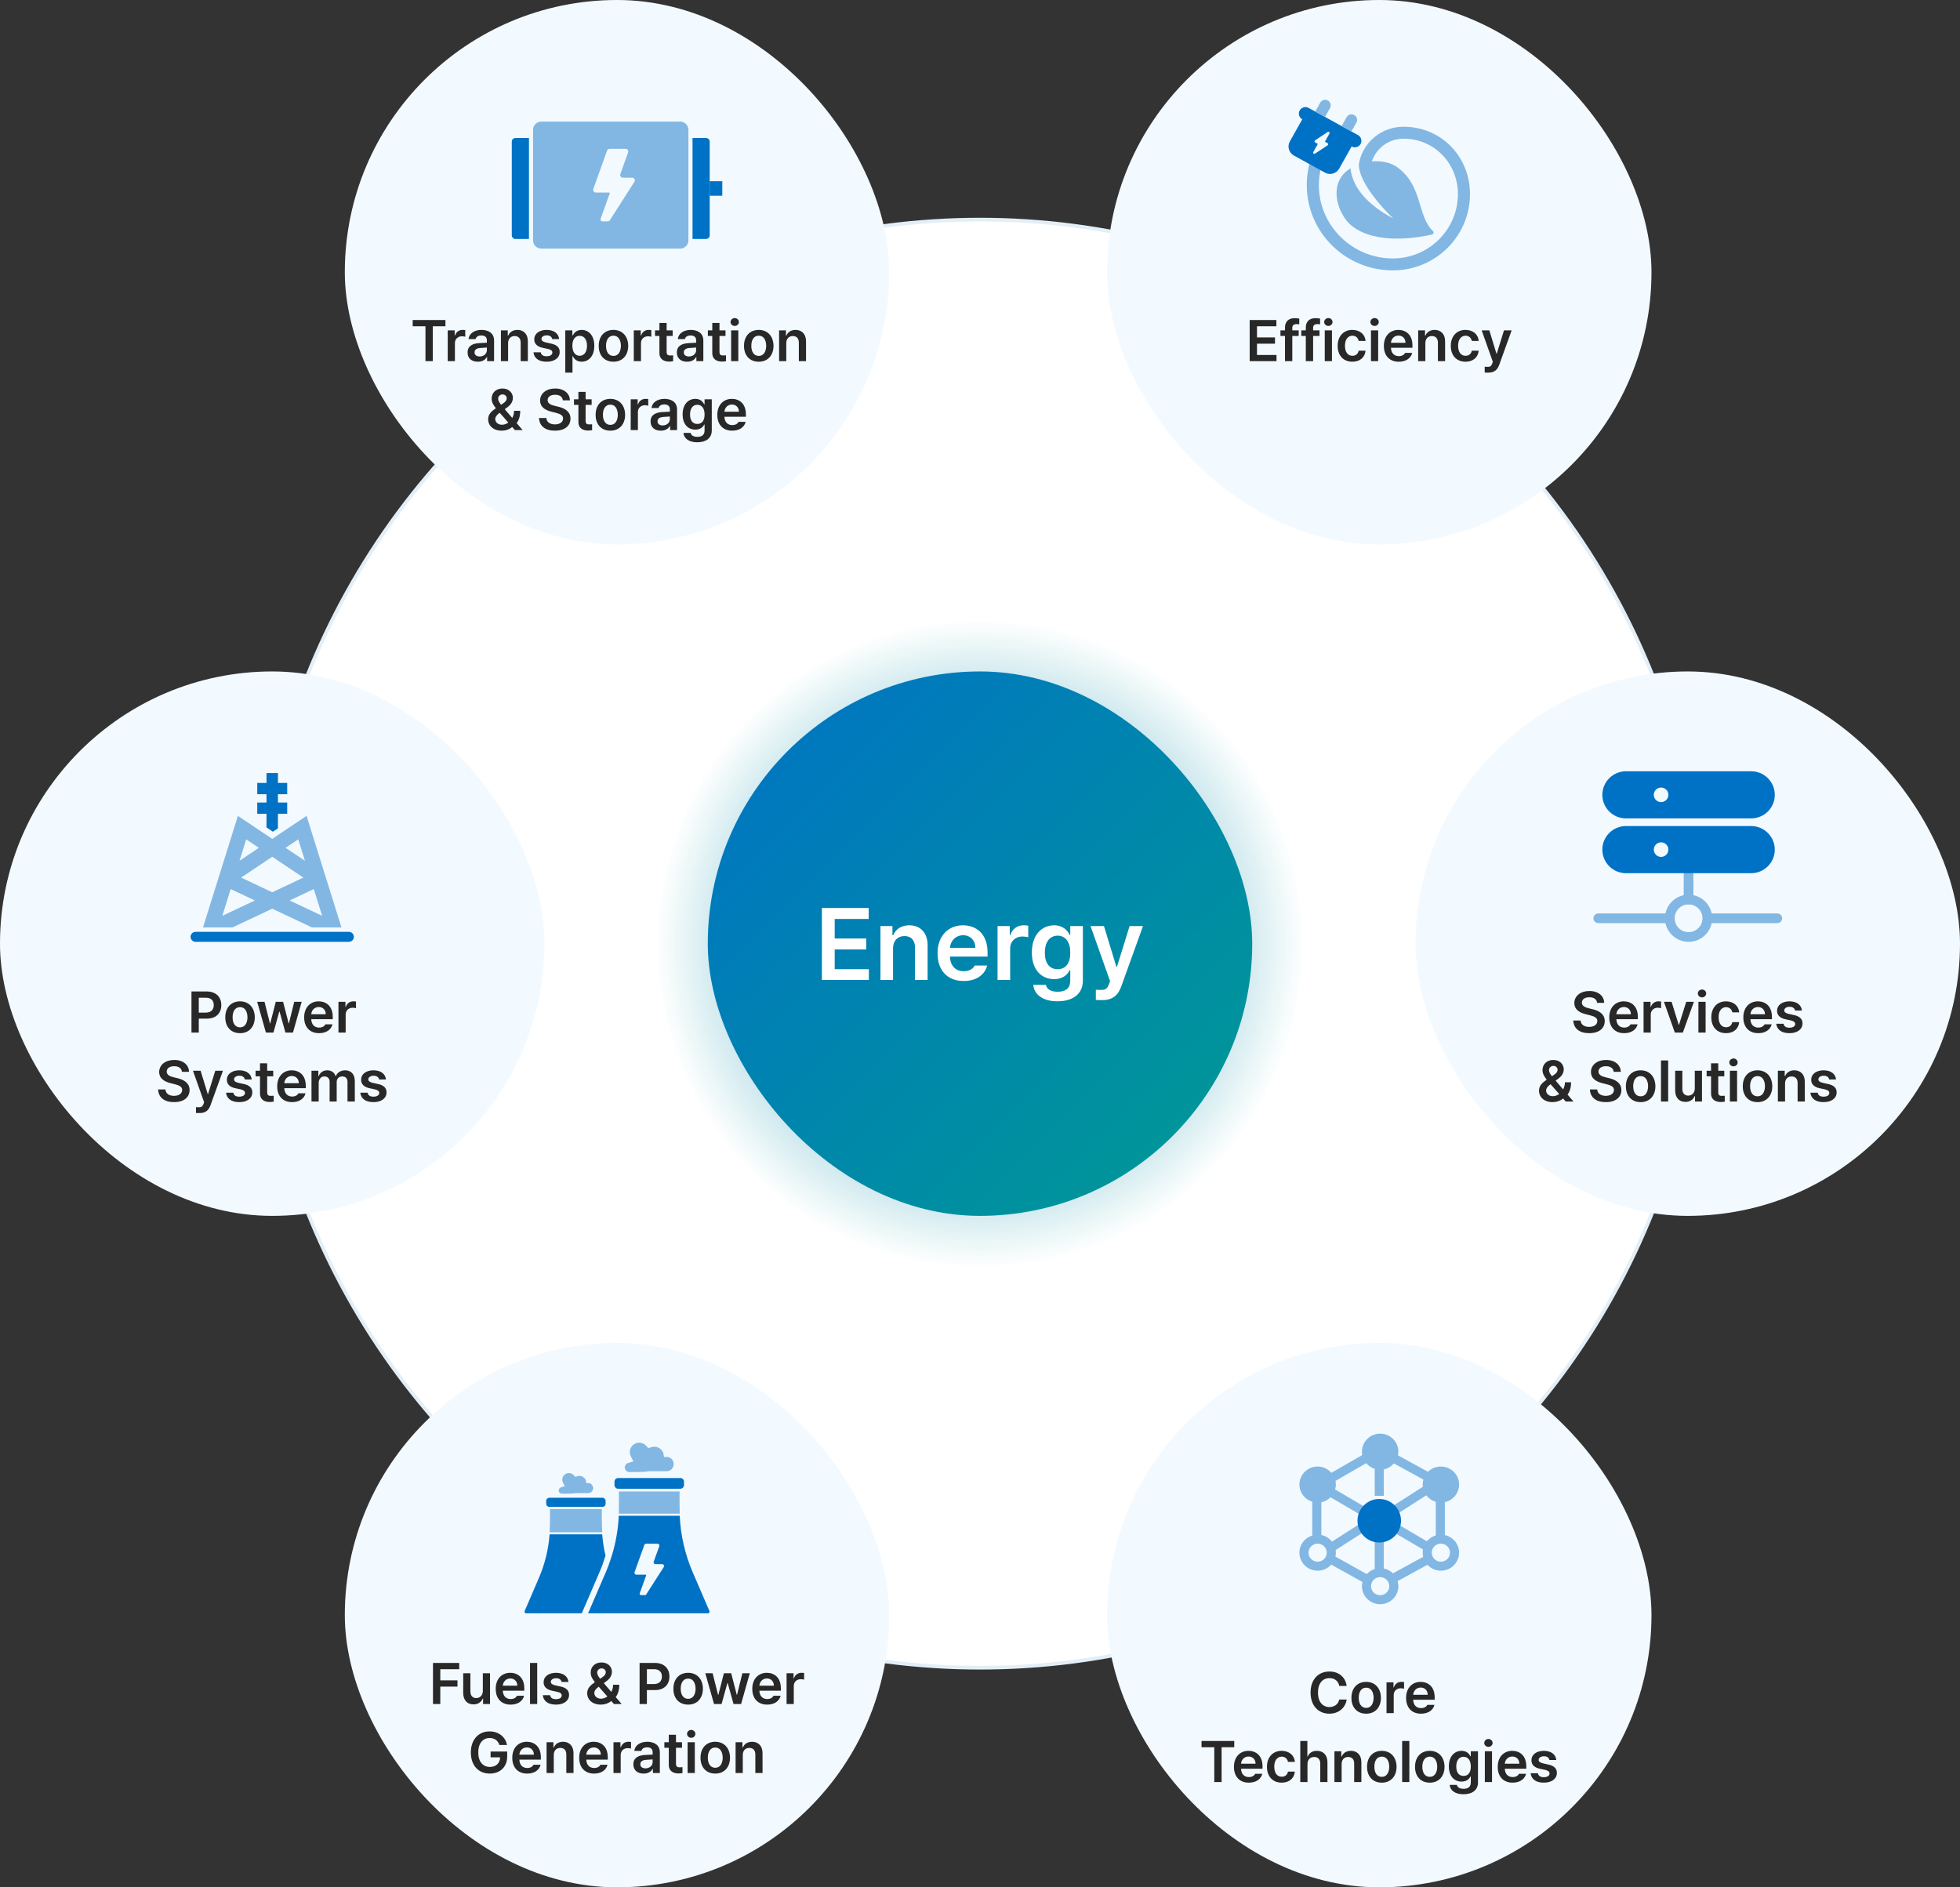 <svg width="540" height="520" viewBox="0 0 540 520" fill="none" xmlns="http://www.w3.org/2000/svg">
<rect x="0" y="0" width="540" height="520" fill="#333333" stroke="none"/>
<circle cx="270" cy="260" r="199.5" fill="white" stroke="#E3EEF6"/>
<circle opacity="0.8" cx="270" cy="260" r="137" fill="url(#paint0_radial_2933_17317)"/>
<rect x="195" y="185" width="150" height="150" rx="75" fill="url(#paint1_linear_2933_17317)"/>
<path d="M226.444 270V250.176H239.324V253.2H229.972V258.576H238.652V261.6H229.972V267.032H239.38V270H226.444ZM246.045 261.32V270H242.573V255.16H245.877V257.68H246.101C246.773 256 248.285 254.964 250.525 254.936C253.577 254.964 255.593 256.98 255.565 260.536V270H252.093V261.096C252.121 259.08 251.029 257.904 249.181 257.904C247.361 257.904 246.045 259.136 246.045 261.32ZM265.476 270.28C261.024 270.308 258.28 267.312 258.308 262.664C258.28 258.072 261.08 254.964 265.308 254.936C268.948 254.964 272.084 257.232 272.084 262.44V263.56H261.724C261.808 266.108 263.264 267.592 265.532 267.592C267.072 267.592 268.08 266.92 268.556 266.024H271.972C271.328 268.6 268.948 270.308 265.476 270.28ZM261.724 261.152H268.724C268.724 259.164 267.38 257.68 265.364 257.68C263.264 257.68 261.864 259.248 261.724 261.152ZM274.838 270V255.16H278.198V257.624H278.366C278.898 255.916 280.326 254.936 282.006 254.936C282.426 254.936 282.986 254.964 283.294 255.048V258.24C282.986 258.128 282.258 258.044 281.67 258.016C279.738 258.044 278.31 259.36 278.31 261.264V270H274.838ZM291.341 275.88C287.421 275.88 284.929 274.116 284.677 271.344H288.149C288.429 272.632 289.633 273.248 291.397 273.248C293.525 273.248 294.869 272.352 294.869 270.168V267.312H294.701C294.169 268.404 292.965 269.776 290.445 269.776C286.973 269.776 284.285 267.284 284.285 262.44C284.285 257.568 287.001 254.964 290.445 254.936C293.049 254.964 294.169 256.532 294.701 257.568H294.869V255.16H298.341V270.224C298.313 274.032 295.373 275.88 291.341 275.88ZM287.869 262.496C287.841 265.24 289.073 267.06 291.397 267.032C293.609 267.06 294.897 265.352 294.869 262.496C294.897 259.696 293.637 257.82 291.397 257.792C289.045 257.82 287.841 259.808 287.869 262.496ZM303.707 275.544C303.035 275.572 302.363 275.544 301.915 275.488V272.688C302.335 272.744 302.951 272.744 303.371 272.744C304.239 272.744 304.967 272.688 305.555 271.12L305.835 270.336L300.459 255.16H304.155L307.571 266.36H307.739L311.211 255.16H314.907L308.915 271.792C308.075 274.172 306.507 275.572 303.707 275.544Z" fill="white"/>
<rect x="95" width="150" height="150" rx="75" fill="#F3FAFF"/>
<path d="M187.386 33.5H149.14C147.883 33.5 146.863 34.516 146.863 35.77V66.23C146.863 67.484 147.883 68.5 149.14 68.5H187.386C188.644 68.5 189.664 67.484 189.664 66.23V35.77C189.664 34.516 188.644 33.5 187.386 33.5Z" fill="#82B7E3"/>
<path d="M190.795 38.019H194.529C195.08 38.019 195.528 38.465 195.528 39.015V64.844C195.528 65.394 195.08 65.84 194.529 65.84H190.795V38.019Z" fill="#0072C6"/>
<path d="M141.999 38.019H145.733V65.839H141.999C141.448 65.839 141 65.393 141 64.843V39.014C141 38.464 141.448 38.019 141.999 38.019Z" fill="#0072C6"/>
<path d="M199 49.929H195.527V53.929H199V49.929Z" fill="#0072C6"/>
<path d="M167.984 53.291L165.465 60.325C165.347 60.651 165.59 60.994 165.938 60.994H167.544C167.715 60.994 167.875 60.906 167.968 60.761L174.79 50.08C175.102 49.593 174.75 48.955 174.171 48.955H171.593C171.086 48.955 170.731 48.454 170.902 47.977L173.05 41.983C173.221 41.506 172.866 41.005 172.359 41.005H167.946C167.637 41.005 167.359 41.199 167.255 41.49L163.467 52.065C163.296 52.541 163.651 53.043 164.158 53.043H167.81C167.939 53.043 168.028 53.169 167.985 53.29L167.984 53.291Z" fill="#F3FAFF"/>
<path d="M113.7 89.9V88.172H122.724V89.9H119.236V99.5H117.22V89.9H113.7ZM123.351 99.5V91.02H125.271V92.428H125.367C125.671 91.452 126.487 90.892 127.447 90.892C127.687 90.892 128.007 90.908 128.183 90.956V92.78C128.007 92.716 127.591 92.668 127.255 92.652C126.151 92.668 125.335 93.42 125.335 94.508V99.5H123.351ZM128.826 97.132C128.81 95.196 130.394 94.652 131.962 94.54C132.57 94.492 133.786 94.444 134.138 94.428V93.74C134.138 92.908 133.594 92.428 132.602 92.428C131.722 92.428 131.178 92.828 131.034 93.42H129.082C129.242 91.996 130.538 90.908 132.666 90.892C134.266 90.908 136.122 91.564 136.122 93.836V99.5H134.202V98.348H134.138C133.786 99.036 132.986 99.676 131.642 99.66C130.042 99.676 128.81 98.78 128.826 97.132ZM130.746 97.1C130.73 97.82 131.338 98.204 132.154 98.22C133.386 98.204 134.154 97.404 134.138 96.46V95.756C133.754 95.772 132.682 95.836 132.282 95.884C131.338 95.948 130.73 96.348 130.746 97.1ZM139.991 94.54V99.5H138.007V91.02H139.895V92.46H140.023C140.407 91.5 141.271 90.908 142.551 90.892C144.295 90.908 145.447 92.06 145.431 94.092V99.5H143.447V94.412C143.463 93.26 142.839 92.588 141.783 92.588C140.743 92.588 139.991 93.292 139.991 94.54ZM152.151 93.42C152.023 92.796 151.495 92.38 150.647 92.396C149.799 92.38 149.175 92.812 149.175 93.388C149.175 93.836 149.527 94.156 150.391 94.348L151.831 94.668C153.431 95.004 154.215 95.756 154.199 96.972C154.215 98.556 152.807 99.676 150.615 99.66C148.439 99.676 147.159 98.7 146.967 97.068H148.983C149.111 97.804 149.671 98.156 150.583 98.156C151.559 98.156 152.183 97.772 152.183 97.132C152.183 96.652 151.799 96.332 150.967 96.14L149.591 95.852C148.007 95.532 147.191 94.716 147.191 93.516C147.191 91.932 148.551 90.908 150.615 90.892C152.647 90.908 153.895 91.9 154.039 93.42H152.151ZM155.741 102.668V91.02H157.693V92.396H157.821C158.125 91.804 158.749 90.908 160.253 90.892C162.205 90.908 163.741 92.444 163.741 95.276C163.741 98.06 162.253 99.644 160.253 99.66C158.781 99.644 158.125 98.78 157.821 98.156H157.725V102.668H155.741ZM157.693 95.244C157.693 96.908 158.413 98.012 159.709 98.028C161.021 98.012 161.725 96.86 161.725 95.244C161.725 93.676 161.037 92.54 159.709 92.524C158.397 92.54 157.693 93.612 157.693 95.244ZM169.016 99.66C166.52 99.676 164.936 97.916 164.952 95.308C164.936 92.652 166.52 90.908 169.016 90.892C171.48 90.908 173.064 92.652 173.08 95.308C173.064 97.916 171.48 99.676 169.016 99.66ZM166.968 95.276C166.952 96.844 167.64 98.076 169.016 98.06C170.376 98.076 171.048 96.844 171.064 95.276C171.048 93.724 170.376 92.476 169.016 92.492C167.64 92.476 166.952 93.724 166.968 95.276ZM174.616 99.5V91.02H176.536V92.428H176.632C176.936 91.452 177.752 90.892 178.712 90.892C178.952 90.892 179.272 90.908 179.448 90.956V92.78C179.272 92.716 178.856 92.668 178.52 92.652C177.416 92.668 176.6 93.42 176.6 94.508V99.5H174.616ZM185.325 91.02V92.556H183.661V96.94C183.661 97.772 184.061 97.932 184.557 97.932C184.797 97.948 185.181 97.916 185.453 97.9V99.532C185.197 99.58 184.813 99.612 184.301 99.628C182.813 99.612 181.661 98.876 181.677 97.292V92.556H180.461V91.02H181.677V88.972H183.661V91.02H185.325ZM186.482 97.132C186.466 95.196 188.05 94.652 189.618 94.54C190.226 94.492 191.442 94.444 191.794 94.428V93.74C191.794 92.908 191.25 92.428 190.258 92.428C189.378 92.428 188.834 92.828 188.69 93.42H186.738C186.898 91.996 188.194 90.908 190.322 90.892C191.922 90.908 193.778 91.564 193.778 93.836V99.5H191.858V98.348H191.794C191.442 99.036 190.642 99.676 189.298 99.66C187.698 99.676 186.466 98.78 186.482 97.132ZM188.402 97.1C188.386 97.82 188.994 98.204 189.81 98.22C191.042 98.204 191.81 97.404 191.794 96.46V95.756C191.41 95.772 190.338 95.836 189.938 95.884C188.994 95.948 188.386 96.348 188.402 97.1ZM199.887 91.02V92.556H198.223V96.94C198.223 97.772 198.623 97.932 199.119 97.932C199.359 97.948 199.743 97.916 200.015 97.9V99.532C199.759 99.58 199.375 99.612 198.863 99.628C197.375 99.612 196.223 98.876 196.239 97.292V92.556H195.023V91.02H196.239V88.972H198.223V91.02H199.887ZM201.429 99.5V91.02H203.413V99.5H201.429ZM201.269 88.716C201.269 88.124 201.797 87.644 202.421 87.628C203.061 87.644 203.573 88.124 203.573 88.716C203.573 89.324 203.061 89.804 202.421 89.804C201.797 89.804 201.269 89.324 201.269 88.716ZM209.047 99.66C206.551 99.676 204.967 97.916 204.983 95.308C204.967 92.652 206.551 90.908 209.047 90.892C211.511 90.908 213.095 92.652 213.111 95.308C213.095 97.916 211.511 99.676 209.047 99.66ZM206.999 95.276C206.983 96.844 207.671 98.076 209.047 98.06C210.407 98.076 211.079 96.844 211.095 95.276C211.079 93.724 210.407 92.476 209.047 92.492C207.671 92.476 206.983 93.724 206.999 95.276ZM216.632 94.54V99.5H214.648V91.02H216.536V92.46H216.664C217.048 91.5 217.911 90.908 219.192 90.892C220.936 90.908 222.088 92.06 222.072 94.092V99.5H220.088V94.412C220.104 93.26 219.48 92.588 218.424 92.588C217.384 92.588 216.632 93.292 216.632 94.54ZM138.235 118.66C135.915 118.66 134.491 117.3 134.491 115.492C134.491 114.164 135.355 113.348 136.619 112.468C135.963 111.668 135.451 110.852 135.451 109.828C135.451 108.244 136.635 107.044 138.427 107.044C140.203 107.044 141.291 108.228 141.307 109.604C141.291 110.692 140.731 111.508 139.803 112.196L139.067 112.74L141.131 115.156C141.435 114.596 141.627 113.94 141.627 113.188H143.323C143.339 114.74 142.907 115.844 142.347 116.58L143.995 118.5H141.851L141.115 117.652C140.315 118.356 139.227 118.66 138.235 118.66ZM136.443 115.396C136.443 116.308 137.163 117.028 138.299 117.028C138.891 117.028 139.515 116.82 140.043 116.42L137.675 113.732L137.499 113.86C136.747 114.42 136.443 115.012 136.443 115.396ZM137.243 109.86C137.227 110.388 137.579 110.916 138.059 111.524L138.715 111.076C139.291 110.676 139.611 110.276 139.611 109.7C139.611 109.204 139.163 108.676 138.459 108.676C137.723 108.676 137.227 109.252 137.243 109.86ZM155.067 110.308C154.971 109.316 154.155 108.756 152.923 108.772C151.643 108.756 150.875 109.38 150.875 110.244C150.859 111.188 151.867 111.588 152.795 111.812L153.851 112.068C155.547 112.468 157.179 113.364 157.179 115.332C157.179 117.316 155.611 118.676 152.891 118.66C150.267 118.676 148.603 117.412 148.507 115.172H150.523C150.603 116.356 151.595 116.932 152.891 116.932C154.219 116.932 155.147 116.276 155.131 115.3C155.147 114.42 154.331 114.052 153.115 113.732L151.835 113.412C149.963 112.916 148.811 111.988 148.795 110.372C148.811 108.356 150.587 107.028 152.955 107.044C155.355 107.028 156.987 108.388 157.019 110.308H155.067ZM163.004 110.02V111.556H161.34V115.94C161.34 116.772 161.74 116.932 162.236 116.932C162.476 116.948 162.86 116.916 163.132 116.9V118.532C162.876 118.58 162.492 118.612 161.98 118.628C160.492 118.612 159.34 117.876 159.356 116.292V111.556H158.14V110.02H159.356V107.972H161.34V110.02H163.004ZM168.164 118.66C165.668 118.676 164.084 116.916 164.1 114.308C164.084 111.652 165.668 109.908 168.164 109.892C170.628 109.908 172.212 111.652 172.228 114.308C172.212 116.916 170.628 118.676 168.164 118.66ZM166.116 114.276C166.1 115.844 166.788 117.076 168.164 117.06C169.524 117.076 170.196 115.844 170.212 114.276C170.196 112.724 169.524 111.476 168.164 111.492C166.788 111.476 166.1 112.724 166.116 114.276ZM173.765 118.5V110.02H175.685V111.428H175.781C176.085 110.452 176.901 109.892 177.861 109.892C178.101 109.892 178.421 109.908 178.597 109.956V111.78C178.421 111.716 178.005 111.668 177.669 111.652C176.565 111.668 175.749 112.42 175.749 113.508V118.5H173.765ZM179.24 116.132C179.224 114.196 180.808 113.652 182.376 113.54C182.984 113.492 184.2 113.444 184.552 113.428V112.74C184.552 111.908 184.008 111.428 183.016 111.428C182.136 111.428 181.592 111.828 181.448 112.42H179.496C179.656 110.996 180.952 109.908 183.08 109.892C184.68 109.908 186.536 110.564 186.536 112.836V118.5H184.616V117.348H184.552C184.2 118.036 183.4 118.676 182.056 118.66C180.456 118.676 179.224 117.78 179.24 116.132ZM181.16 116.1C181.144 116.82 181.752 117.204 182.568 117.22C183.8 117.204 184.568 116.404 184.552 115.46V114.756C184.168 114.772 183.096 114.836 182.696 114.884C181.752 114.948 181.144 115.348 181.16 116.1ZM192.101 121.86C189.861 121.86 188.437 120.852 188.293 119.268H190.277C190.437 120.004 191.125 120.356 192.133 120.356C193.349 120.356 194.117 119.844 194.117 118.596V116.964H194.021C193.717 117.588 193.029 118.372 191.589 118.372C189.605 118.372 188.069 116.948 188.069 114.18C188.069 111.396 189.621 109.908 191.589 109.892C193.077 109.908 193.717 110.804 194.021 111.396H194.117V110.02H196.101V118.628C196.085 120.804 194.405 121.86 192.101 121.86ZM190.117 114.212C190.101 115.78 190.805 116.82 192.133 116.804C193.397 116.82 194.133 115.844 194.117 114.212C194.133 112.612 193.413 111.54 192.133 111.524C190.789 111.54 190.101 112.676 190.117 114.212ZM201.727 118.66C199.183 118.676 197.615 116.964 197.631 114.308C197.615 111.684 199.215 109.908 201.631 109.892C203.711 109.908 205.503 111.204 205.503 114.18V114.82H199.583C199.631 116.276 200.463 117.124 201.759 117.124C202.639 117.124 203.215 116.74 203.487 116.228H205.439C205.071 117.7 203.711 118.676 201.727 118.66ZM199.583 113.444H203.583C203.583 112.308 202.815 111.46 201.663 111.46C200.463 111.46 199.663 112.356 199.583 113.444Z" fill="#282828"/>
<rect x="95" y="370" width="150" height="150" rx="75" fill="#F3FAFF"/>
<path d="M195.463 443.894L190.85 433.194C188.723 428.26 187.513 422.988 187.273 417.635H170.475C170.308 421.362 169.659 425.048 168.569 428.61C168.093 430.163 167.542 431.696 166.897 433.194L162.023 444.5H195.061C195.376 444.5 195.588 444.18 195.464 443.893L195.463 443.894Z" fill="#0072C6"/>
<path d="M187.227 414.328V410.926H170.517V414.328C170.517 415.235 170.502 416.142 170.473 417.047H187.272C187.242 416.142 187.227 415.235 187.227 414.328Z" fill="#82B7E3"/>
<path d="M170.309 407.228H187.438C187.999 407.228 188.454 407.68 188.454 408.238V409.169C188.454 409.726 187.999 410.179 187.439 410.179H170.31C169.748 410.179 169.293 409.726 169.293 409.168V408.237C169.293 407.68 169.748 407.228 170.309 407.228Z" fill="#0072C6"/>
<path d="M165.982 415.185H151.352C150.873 415.185 150.484 414.799 150.484 414.323V413.527C150.484 413.05 150.873 412.665 151.352 412.665H165.982C166.462 412.665 166.85 413.051 166.85 413.527V414.323C166.85 414.799 166.461 415.185 165.982 415.185Z" fill="#0072C6"/>
<path d="M165.915 422.747H151.421C151.102 426.908 150.097 430.996 148.437 434.844L144.536 443.893C144.412 444.18 144.624 444.5 144.939 444.5H160.285L165.159 433.194C165.805 431.696 166.355 430.163 166.83 428.61C166.373 426.684 166.065 424.724 165.913 422.747H165.915Z" fill="#0072C6"/>
<path d="M165.805 418.105V415.775H151.533V418.105C151.533 419.467 151.496 420.826 151.422 422.179H165.915C165.841 420.826 165.805 419.467 165.805 418.105Z" fill="#82B7E3"/>
<path d="M178.036 434.033L176.246 439.014C176.163 439.245 176.336 439.488 176.582 439.488H177.723C177.845 439.488 177.958 439.426 178.024 439.324L182.871 431.758C183.091 431.413 182.842 430.961 182.43 430.961H180.6C180.239 430.961 179.987 430.606 180.109 430.269L181.635 426.022C181.756 425.685 181.504 425.33 181.144 425.33H178.01C177.79 425.33 177.593 425.467 177.519 425.673L174.828 433.163C174.707 433.501 174.958 433.856 175.319 433.856H177.913C178.005 433.856 178.068 433.945 178.037 434.031L178.036 434.033Z" fill="#F3FAFF"/>
<path d="M183.899 401.423C184.879 401.556 185.622 402.397 185.622 403.387C185.622 404.298 185.005 405.084 184.112 405.304C183.954 405.352 183.796 405.367 183.63 405.367H179.132C179.045 405.359 178.942 405.351 178.824 405.351C178.469 405.351 178.224 405.555 176.342 405.555H175.702C174.651 405.555 174.398 405.586 173.402 405.586C172.698 405.586 172.129 405.013 172.129 404.321C172.129 403.764 172.485 403.277 173.014 403.111L174.508 402.639L173.797 401.256C173.607 400.887 173.512 400.494 173.512 400.085C173.512 398.656 174.674 397.5 176.113 397.5C176.84 397.5 177.544 397.814 178.042 398.357L178.62 398.993L179.442 398.726C179.703 398.64 179.98 398.601 180.264 398.601C181.403 398.601 182.422 399.34 182.778 400.408L182.928 401.43L183.901 401.422L183.899 401.423Z" fill="#82B7E3"/>
<path d="M162.201 408.62C162.89 408.714 163.413 409.305 163.413 410.001C163.413 410.642 162.973 411.194 162.351 411.349C162.24 411.377 162.123 411.393 162.012 411.393H158.85C158.789 411.383 158.717 411.377 158.634 411.377C158.384 411.377 158.211 411.526 156.889 411.526H156.433C155.7 411.526 155.517 411.543 154.822 411.543C154.328 411.543 153.922 411.146 153.922 410.653C153.922 410.267 154.178 409.924 154.55 409.808L155.594 409.477L155.1 408.505C154.966 408.245 154.9 407.969 154.9 407.682C154.9 406.676 155.717 405.859 156.722 405.859C157.24 405.859 157.734 406.08 158.084 406.466L158.489 406.914L159.067 406.726C159.251 406.665 159.445 406.638 159.64 406.638C160.44 406.638 161.162 407.157 161.412 407.908L161.518 408.627L162.202 408.621L162.201 408.62Z" fill="#82B7E3"/>
<path d="M119.29 469.5V458.172H126.522V459.9H121.306V462.972H126.042V464.7H121.306V469.5H119.29ZM133.024 465.916V461.02H135.008V469.5H133.088V467.996H132.992C132.608 468.94 131.728 469.612 130.432 469.596C128.768 469.612 127.616 468.46 127.616 466.428V461.02H129.6V466.108C129.6 467.196 130.256 467.868 131.2 467.868C132.096 467.868 133.024 467.228 133.024 465.916ZM140.673 469.66C138.129 469.676 136.561 467.964 136.577 465.308C136.561 462.684 138.161 460.908 140.577 460.892C142.657 460.908 144.449 462.204 144.449 465.18V465.82H138.529C138.577 467.276 139.409 468.124 140.705 468.124C141.585 468.124 142.161 467.74 142.433 467.228H144.385C144.017 468.7 142.657 469.676 140.673 469.66ZM138.529 464.444H142.529C142.529 463.308 141.761 462.46 140.609 462.46C139.409 462.46 138.609 463.356 138.529 464.444ZM148.007 458.172V469.5H146.023V458.172H148.007ZM154.729 463.42C154.601 462.796 154.073 462.38 153.225 462.396C152.377 462.38 151.753 462.812 151.753 463.388C151.753 463.836 152.105 464.156 152.969 464.348L154.409 464.668C156.009 465.004 156.793 465.756 156.777 466.972C156.793 468.556 155.385 469.676 153.193 469.66C151.017 469.676 149.737 468.7 149.545 467.068H151.561C151.689 467.804 152.249 468.156 153.161 468.156C154.137 468.156 154.761 467.772 154.761 467.132C154.761 466.652 154.377 466.332 153.545 466.14L152.169 465.852C150.585 465.532 149.769 464.716 149.769 463.516C149.769 461.932 151.129 460.908 153.193 460.892C155.225 460.908 156.473 461.9 156.617 463.42H154.729ZM165.524 469.66C163.204 469.66 161.78 468.3 161.78 466.492C161.78 465.164 162.644 464.348 163.908 463.468C163.252 462.668 162.74 461.852 162.74 460.828C162.74 459.244 163.924 458.044 165.716 458.044C167.492 458.044 168.58 459.228 168.596 460.604C168.58 461.692 168.02 462.508 167.092 463.196L166.356 463.74L168.42 466.156C168.724 465.596 168.916 464.94 168.916 464.188H170.612C170.628 465.74 170.196 466.844 169.636 467.58L171.284 469.5H169.14L168.404 468.652C167.604 469.356 166.516 469.66 165.524 469.66ZM163.732 466.396C163.732 467.308 164.452 468.028 165.588 468.028C166.18 468.028 166.804 467.82 167.332 467.42L164.964 464.732L164.788 464.86C164.036 465.42 163.732 466.012 163.732 466.396ZM164.532 460.86C164.516 461.388 164.868 461.916 165.348 462.524L166.004 462.076C166.58 461.676 166.9 461.276 166.9 460.7C166.9 460.204 166.452 459.676 165.748 459.676C165.012 459.676 164.516 460.252 164.532 460.86ZM176.212 469.5V458.172H180.436C183.044 458.188 184.436 459.772 184.436 461.916C184.436 464.108 183.028 465.676 180.404 465.66H178.228V469.5H176.212ZM178.228 463.996H180.148C181.668 463.996 182.356 463.132 182.356 461.916C182.356 460.732 181.668 459.884 180.148 459.9H178.228V463.996ZM189.594 469.66C187.098 469.676 185.514 467.916 185.53 465.308C185.514 462.652 187.098 460.908 189.594 460.892C192.058 460.908 193.642 462.652 193.658 465.308C193.642 467.916 192.058 469.676 189.594 469.66ZM187.546 465.276C187.53 466.844 188.218 468.076 189.594 468.06C190.954 468.076 191.626 466.844 191.642 465.276C191.626 463.724 190.954 462.476 189.594 462.492C188.218 462.476 187.53 463.724 187.546 465.276ZM196.72 469.5L194.32 461.02H196.336L197.84 467.004H197.904L199.44 461.02H201.456L202.992 466.972H203.056L204.528 461.02H206.576L204.176 469.5H202.096L200.496 463.74H200.4L198.8 469.5H196.72ZM211.36 469.66C208.816 469.676 207.248 467.964 207.264 465.308C207.248 462.684 208.848 460.908 211.264 460.892C213.344 460.908 215.136 462.204 215.136 465.18V465.82H209.216C209.264 467.276 210.096 468.124 211.392 468.124C212.272 468.124 212.848 467.74 213.12 467.228H215.072C214.704 468.7 213.344 469.676 211.36 469.66ZM209.216 464.444H213.216C213.216 463.308 212.448 462.46 211.296 462.46C210.096 462.46 209.296 463.356 209.216 464.444ZM216.71 469.5V461.02H218.63V462.428H218.726C219.03 461.452 219.846 460.892 220.806 460.892C221.046 460.892 221.366 460.908 221.542 460.956V462.78C221.366 462.716 220.95 462.668 220.614 462.652C219.51 462.668 218.694 463.42 218.694 464.508V469.5H216.71ZM137.593 480.788C137.209 479.604 136.281 478.852 134.905 478.868C133.081 478.852 131.753 480.276 131.769 482.836C131.753 485.396 133.065 486.82 134.969 486.836C136.681 486.82 137.753 485.796 137.785 484.18H135.161V482.58H139.737V483.924C139.753 486.852 137.753 488.66 134.937 488.66C131.833 488.66 129.721 486.436 129.721 482.836C129.721 479.22 131.929 477.028 134.873 477.044C137.385 477.028 139.305 478.58 139.673 480.788H137.593ZM145.235 488.66C142.691 488.676 141.123 486.964 141.139 484.308C141.123 481.684 142.723 479.908 145.139 479.892C147.219 479.908 149.011 481.204 149.011 484.18V484.82H143.091C143.139 486.276 143.971 487.124 145.267 487.124C146.147 487.124 146.723 486.74 146.995 486.228H148.947C148.579 487.7 147.219 488.676 145.235 488.66ZM143.091 483.444H147.091C147.091 482.308 146.323 481.46 145.171 481.46C143.971 481.46 143.171 482.356 143.091 483.444ZM152.569 483.54V488.5H150.585V480.02H152.473V481.46H152.601C152.985 480.5 153.849 479.908 155.129 479.892C156.873 479.908 158.025 481.06 158.009 483.092V488.5H156.025V483.412C156.041 482.26 155.417 481.588 154.361 481.588C153.321 481.588 152.569 482.292 152.569 483.54ZM163.673 488.66C161.129 488.676 159.561 486.964 159.577 484.308C159.561 481.684 161.161 479.908 163.577 479.892C165.657 479.908 167.449 481.204 167.449 484.18V484.82H161.529C161.577 486.276 162.409 487.124 163.705 487.124C164.585 487.124 165.161 486.74 165.433 486.228H167.385C167.017 487.7 165.657 488.676 163.673 488.66ZM161.529 483.444H165.529C165.529 482.308 164.761 481.46 163.609 481.46C162.409 481.46 161.609 482.356 161.529 483.444ZM169.023 488.5V480.02H170.943V481.428H171.039C171.343 480.452 172.159 479.892 173.119 479.892C173.359 479.892 173.679 479.908 173.855 479.956V481.78C173.679 481.716 173.263 481.668 172.927 481.652C171.823 481.668 171.007 482.42 171.007 483.508V488.5H169.023ZM174.498 486.132C174.482 484.196 176.066 483.652 177.634 483.54C178.242 483.492 179.458 483.444 179.81 483.428V482.74C179.81 481.908 179.266 481.428 178.274 481.428C177.394 481.428 176.85 481.828 176.706 482.42H174.754C174.914 480.996 176.21 479.908 178.338 479.892C179.938 479.908 181.794 480.564 181.794 482.836V488.5H179.874V487.348H179.81C179.458 488.036 178.658 488.676 177.314 488.66C175.714 488.676 174.482 487.78 174.498 486.132ZM176.418 486.1C176.402 486.82 177.01 487.204 177.826 487.22C179.058 487.204 179.826 486.404 179.81 485.46V484.756C179.426 484.772 178.354 484.836 177.954 484.884C177.01 484.948 176.402 485.348 176.418 486.1ZM187.903 480.02V481.556H186.239V485.94C186.239 486.772 186.639 486.932 187.135 486.932C187.375 486.948 187.759 486.916 188.031 486.9V488.532C187.775 488.58 187.391 488.612 186.879 488.628C185.391 488.612 184.239 487.876 184.255 486.292V481.556H183.039V480.02H184.255V477.972H186.239V480.02H187.903ZM189.444 488.5V480.02H191.428V488.5H189.444ZM189.284 477.716C189.284 477.124 189.812 476.644 190.436 476.628C191.076 476.644 191.588 477.124 191.588 477.716C191.588 478.324 191.076 478.804 190.436 478.804C189.812 478.804 189.284 478.324 189.284 477.716ZM197.063 488.66C194.567 488.676 192.983 486.916 192.999 484.308C192.983 481.652 194.567 479.908 197.063 479.892C199.527 479.908 201.111 481.652 201.127 484.308C201.111 486.916 199.527 488.676 197.063 488.66ZM195.015 484.276C194.999 485.844 195.687 487.076 197.063 487.06C198.423 487.076 199.095 485.844 199.111 484.276C199.095 482.724 198.423 481.476 197.063 481.492C195.687 481.476 194.999 482.724 195.015 484.276ZM204.647 483.54V488.5H202.663V480.02H204.551V481.46H204.679C205.063 480.5 205.927 479.908 207.207 479.892C208.951 479.908 210.103 481.06 210.087 483.092V488.5H208.103V483.412C208.119 482.26 207.495 481.588 206.439 481.588C205.399 481.588 204.647 482.292 204.647 483.54Z" fill="#282828"/>
<rect y="185" width="150" height="150" rx="75" fill="#F3FAFF"/>
<path d="M77.064 228.488V224.71H79.321C79.482 224.71 79.612 224.581 79.612 224.422V220.912C79.612 220.752 79.481 220.624 79.321 220.624H77.064V219.311H79.321C79.482 219.311 79.612 219.182 79.612 219.023V215.512C79.612 215.353 79.481 215.225 79.321 215.225H77.064V212.788C77.064 212.629 76.934 212.5 76.774 212.5H73.229C73.068 212.5 72.938 212.629 72.938 212.788V215.225H70.681C70.52 215.225 70.391 215.354 70.391 215.512V219.023C70.391 219.182 70.521 219.311 70.681 219.311H72.938V220.624H70.681C70.52 220.624 70.391 220.753 70.391 220.912V224.422C70.391 224.581 70.521 224.71 70.681 224.71H72.938V228.226L75.197 229.738L77.065 228.488H77.064Z" fill="#0072C6" stroke="#F3FAFF" stroke-width="0.969" stroke-miterlimit="10"/>
<path d="M84.464 224.789L94.074 255.525H85.937L75.005 250.366L64.067 255.525H55.93L65.54 224.789L72.741 229.614L75.005 231.124L76.868 229.873L84.465 224.789H84.464ZM88.754 252.326L86.455 244.965L79.802 248.1L88.754 252.326ZM84.009 237.154L82.165 231.262L78.689 233.591L84.01 237.154H84.009ZM75.004 245.841L83.573 241.794L75.004 236.059L66.43 241.794L75.004 245.841ZM65.994 237.154L71.32 233.591L67.839 231.262L65.994 237.154ZM61.25 252.326L70.209 248.101L63.555 244.966L61.25 252.327L61.25 252.326Z" fill="#82B7E3"/>
<path d="M96.105 256.738H53.895C53.124 256.738 52.5 257.356 52.5 258.119C52.5 258.882 53.124 259.5 53.895 259.5H96.105C96.876 259.5 97.5 258.882 97.5 258.119C97.5 257.356 96.876 256.738 96.105 256.738Z" fill="#0072C6"/>
<path d="M52.751 284.5V273.172H56.975C59.583 273.188 60.975 274.772 60.975 276.916C60.975 279.108 59.567 280.676 56.943 280.66H54.767V284.5H52.751ZM54.767 278.996H56.687C58.207 278.996 58.895 278.132 58.895 276.916C58.895 275.732 58.207 274.884 56.687 274.9H54.767V278.996ZM66.133 284.66C63.637 284.676 62.053 282.916 62.069 280.308C62.053 277.652 63.637 275.908 66.133 275.892C68.597 275.908 70.181 277.652 70.197 280.308C70.181 282.916 68.597 284.676 66.133 284.66ZM64.085 280.276C64.069 281.844 64.757 283.076 66.133 283.06C67.493 283.076 68.165 281.844 68.181 280.276C68.165 278.724 67.493 277.476 66.133 277.492C64.757 277.476 64.069 278.724 64.085 280.276ZM73.259 284.5L70.859 276.02H72.875L74.379 282.004H74.443L75.979 276.02H77.995L79.531 281.972H79.595L81.067 276.02H83.115L80.715 284.5H78.635L77.035 278.74H76.939L75.339 284.5H73.259ZM87.899 284.66C85.355 284.676 83.787 282.964 83.803 280.308C83.787 277.684 85.387 275.908 87.803 275.892C89.883 275.908 91.675 277.204 91.675 280.18V280.82H85.755C85.803 282.276 86.635 283.124 87.931 283.124C88.811 283.124 89.387 282.74 89.659 282.228H91.611C91.243 283.7 89.883 284.676 87.899 284.66ZM85.755 279.444H89.755C89.755 278.308 88.987 277.46 87.835 277.46C86.635 277.46 85.835 278.356 85.755 279.444ZM93.249 284.5V276.02H95.169V277.428H95.265C95.569 276.452 96.385 275.892 97.345 275.892C97.585 275.892 97.905 275.908 98.081 275.956V277.78C97.905 277.716 97.489 277.668 97.153 277.652C96.049 277.668 95.233 278.42 95.233 279.508V284.5H93.249ZM50.122 295.308C50.026 294.316 49.21 293.756 47.978 293.772C46.698 293.756 45.93 294.38 45.93 295.244C45.914 296.188 46.922 296.588 47.85 296.812L48.906 297.068C50.602 297.468 52.234 298.364 52.234 300.332C52.234 302.316 50.666 303.676 47.946 303.66C45.322 303.676 43.658 302.412 43.562 300.172H45.578C45.658 301.356 46.65 301.932 47.946 301.932C49.274 301.932 50.202 301.276 50.186 300.3C50.202 299.42 49.386 299.052 48.17 298.732L46.89 298.412C45.018 297.916 43.866 296.988 43.85 295.372C43.866 293.356 45.642 292.028 48.01 292.044C50.41 292.028 52.042 293.388 52.074 295.308H50.122ZM55.019 306.668C54.635 306.684 54.251 306.668 53.995 306.636V305.036C54.235 305.068 54.587 305.068 54.827 305.068C55.323 305.068 55.739 305.036 56.075 304.14L56.235 303.692L53.163 295.02H55.275L57.227 301.42H57.323L59.307 295.02H61.419L57.995 304.524C57.515 305.884 56.619 306.684 55.019 306.668ZM67.463 297.42C67.335 296.796 66.807 296.38 65.959 296.396C65.111 296.38 64.487 296.812 64.487 297.388C64.487 297.836 64.839 298.156 65.703 298.348L67.143 298.668C68.743 299.004 69.527 299.756 69.511 300.972C69.527 302.556 68.119 303.676 65.927 303.66C63.751 303.676 62.471 302.7 62.279 301.068H64.295C64.423 301.804 64.983 302.156 65.895 302.156C66.871 302.156 67.495 301.772 67.495 301.132C67.495 300.652 67.111 300.332 66.279 300.14L64.903 299.852C63.319 299.532 62.503 298.716 62.503 297.516C62.503 295.932 63.863 294.908 65.927 294.892C67.959 294.908 69.207 295.9 69.351 297.42H67.463ZM75.278 295.02V296.556H73.614V300.94C73.614 301.772 74.014 301.932 74.51 301.932C74.75 301.948 75.134 301.916 75.406 301.9V303.532C75.15 303.58 74.766 303.612 74.254 303.628C72.766 303.612 71.614 302.876 71.63 301.292V296.556H70.414V295.02H71.63V292.972H73.614V295.02H75.278ZM80.47 303.66C77.926 303.676 76.358 301.964 76.374 299.308C76.358 296.684 77.958 294.908 80.374 294.892C82.454 294.908 84.246 296.204 84.246 299.18V299.82H78.326C78.374 301.276 79.206 302.124 80.502 302.124C81.382 302.124 81.958 301.74 82.23 301.228H84.182C83.814 302.7 82.454 303.676 80.47 303.66ZM78.326 298.444H82.326C82.326 297.308 81.558 296.46 80.406 296.46C79.206 296.46 78.406 297.356 78.326 298.444ZM85.819 303.5V295.02H87.707V296.46H87.835C88.171 295.484 89.035 294.908 90.171 294.892C91.307 294.908 92.123 295.5 92.443 296.46H92.539C92.923 295.516 93.851 294.908 95.099 294.892C96.651 294.908 97.739 295.916 97.755 297.804V303.5H95.739V298.124C95.755 297.052 95.115 296.572 94.299 296.588C93.323 296.572 92.747 297.244 92.763 298.188V303.5H90.811V298.028C90.811 297.148 90.219 296.572 89.371 296.588C88.507 296.572 87.803 297.292 87.803 298.348V303.5H85.819ZM104.448 297.42C104.32 296.796 103.792 296.38 102.944 296.396C102.096 296.38 101.472 296.812 101.472 297.388C101.472 297.836 101.824 298.156 102.688 298.348L104.128 298.668C105.728 299.004 106.512 299.756 106.496 300.972C106.512 302.556 105.104 303.676 102.911 303.66C100.736 303.676 99.456 302.7 99.263 301.068H101.28C101.408 301.804 101.968 302.156 102.88 302.156C103.856 302.156 104.48 301.772 104.48 301.132C104.48 300.652 104.096 300.332 103.264 300.14L101.888 299.852C100.304 299.532 99.487 298.716 99.487 297.516C99.487 295.932 100.848 294.908 102.911 294.892C104.944 294.908 106.192 295.9 106.336 297.42H104.448Z" fill="#282828"/>
<rect x="390" y="185" width="150" height="150" rx="75" fill="#F3FAFF"/>
<path d="M465.216 249.182C464.475 249.182 463.875 248.584 463.875 247.845V240.967C463.875 240.228 464.475 239.63 465.216 239.63C465.957 239.63 466.557 240.228 466.557 240.967V247.845C466.557 248.584 465.957 249.182 465.216 249.182Z" fill="#82B7E3"/>
<path d="M482.461 212.5H447.973C444.382 212.5 441.461 215.415 441.461 218.996C441.461 222.577 444.382 225.492 447.973 225.492H482.461C486.053 225.492 488.975 222.577 488.975 218.996C488.975 215.415 486.053 212.5 482.461 212.5Z" fill="#0072C6"/>
<path d="M482.46 227.593H447.971C444.38 227.593 441.457 230.507 441.457 234.089C441.457 237.67 444.38 240.585 447.971 240.585H482.46C486.051 240.585 488.974 237.669 488.974 234.089C488.974 230.508 486.051 227.593 482.46 227.593Z" fill="#0072C6"/>
<path d="M489.66 254.341H470.692C469.951 254.341 469.352 253.743 469.352 253.004C469.352 252.265 469.951 251.667 470.692 251.667H489.66C490.401 251.667 491.001 252.265 491.001 253.004C491.001 253.743 490.401 254.341 489.66 254.341Z" fill="#82B7E3"/>
<path d="M465.217 259.5C461.626 259.5 458.703 256.584 458.703 253.004C458.703 249.423 461.627 246.508 465.217 246.508C468.808 246.508 471.732 249.423 471.732 253.004C471.732 256.584 468.808 259.5 465.217 259.5ZM465.217 249.182C463.103 249.182 461.385 250.896 461.385 253.003C461.385 255.111 463.104 256.824 465.217 256.824C467.331 256.824 469.049 255.111 469.049 253.003C469.049 250.896 467.331 249.182 465.217 249.182Z" fill="#82B7E3"/>
<path d="M459.309 254.341H440.341C439.6 254.341 439 253.743 439 253.004C439 252.265 439.6 251.667 440.341 251.667H459.309C460.049 251.667 460.649 252.265 460.649 253.004C460.649 253.743 460.049 254.341 459.309 254.341Z" fill="#82B7E3"/>
<path d="M459.66 218.996C459.66 220.104 458.759 221.002 457.648 221.002C456.537 221.002 455.637 220.104 455.637 218.996C455.637 217.888 456.537 216.99 457.648 216.99C458.759 216.99 459.66 217.888 459.66 218.996Z" fill="#F3FAFF"/>
<path d="M459.66 234.089C459.66 235.197 458.759 236.095 457.648 236.095C456.537 236.095 455.637 235.197 455.637 234.089C455.637 232.982 456.537 232.083 457.648 232.083C458.759 232.083 459.66 232.982 459.66 234.089Z" fill="#F3FAFF"/>
<path d="M440.013 276.308C439.917 275.316 439.101 274.756 437.869 274.772C436.589 274.756 435.821 275.38 435.821 276.244C435.805 277.188 436.812 277.588 437.741 277.812L438.797 278.068C440.493 278.468 442.125 279.364 442.125 281.332C442.125 283.316 440.557 284.676 437.837 284.66C435.213 284.676 433.549 283.412 433.453 281.172H435.469C435.549 282.356 436.541 282.932 437.837 282.932C439.165 282.932 440.093 282.276 440.077 281.3C440.093 280.42 439.277 280.052 438.061 279.732L436.781 279.412C434.909 278.916 433.757 277.988 433.741 276.372C433.757 274.356 435.533 273.028 437.901 273.044C440.301 273.028 441.933 274.388 441.965 276.308H440.013ZM447.47 284.66C444.926 284.676 443.358 282.964 443.374 280.308C443.358 277.684 444.958 275.908 447.374 275.892C449.454 275.908 451.246 277.204 451.246 280.18V280.82H445.326C445.374 282.276 446.206 283.124 447.502 283.124C448.382 283.124 448.958 282.74 449.23 282.228H451.182C450.814 283.7 449.454 284.676 447.47 284.66ZM445.326 279.444H449.326C449.326 278.308 448.558 277.46 447.406 277.46C446.206 277.46 445.406 278.356 445.326 279.444ZM452.819 284.5V276.02H454.739V277.428H454.835C455.139 276.452 455.955 275.892 456.915 275.892C457.155 275.892 457.475 275.908 457.651 275.956V277.78C457.475 277.716 457.059 277.668 456.723 277.652C455.619 277.668 454.803 278.42 454.803 279.508V284.5H452.819ZM466.685 276.02L463.645 284.5H461.437L458.429 276.02H460.541L462.493 282.324H462.589L464.573 276.02H466.685ZM467.929 284.5V276.02H469.913V284.5H467.929ZM467.769 273.716C467.769 273.124 468.297 272.644 468.921 272.628C469.561 272.644 470.073 273.124 470.073 273.716C470.073 274.324 469.561 274.804 468.921 274.804C468.297 274.804 467.769 274.324 467.769 273.716ZM475.547 284.66C473.003 284.676 471.467 282.852 471.483 280.308C471.467 277.7 473.051 275.908 475.515 275.892C477.595 275.908 479.035 277.108 479.163 278.932H477.275C477.115 278.132 476.523 277.508 475.547 277.492C474.315 277.508 473.483 278.548 473.499 280.244C473.483 282.004 474.299 283.044 475.547 283.028C476.427 283.044 477.083 282.532 477.275 281.62H479.163C479.019 283.396 477.659 284.676 475.547 284.66ZM484.407 284.66C481.863 284.676 480.295 282.964 480.311 280.308C480.295 277.684 481.895 275.908 484.311 275.892C486.391 275.908 488.183 277.204 488.183 280.18V280.82H482.263C482.311 282.276 483.143 283.124 484.439 283.124C485.319 283.124 485.895 282.74 486.167 282.228H488.119C487.751 283.7 486.391 284.676 484.407 284.66ZM482.263 279.444H486.263C486.263 278.308 485.495 277.46 484.343 277.46C483.143 277.46 482.343 278.356 482.263 279.444ZM494.557 278.42C494.429 277.796 493.901 277.38 493.053 277.396C492.205 277.38 491.581 277.812 491.581 278.388C491.581 278.836 491.933 279.156 492.797 279.348L494.237 279.668C495.837 280.004 496.621 280.756 496.605 281.972C496.621 283.556 495.213 284.676 493.021 284.66C490.845 284.676 489.565 283.7 489.373 282.068H491.389C491.517 282.804 492.077 283.156 492.989 283.156C493.965 283.156 494.589 282.772 494.589 282.132C494.589 281.652 494.205 281.332 493.373 281.14L491.997 280.852C490.413 280.532 489.597 279.716 489.597 278.516C489.597 276.932 490.957 275.908 493.021 275.892C495.053 275.908 496.301 276.9 496.445 278.42H494.557ZM427.758 303.66C425.438 303.66 424.014 302.3 424.014 300.492C424.014 299.164 424.878 298.348 426.142 297.468C425.486 296.668 424.974 295.852 424.974 294.828C424.974 293.244 426.158 292.044 427.95 292.044C429.726 292.044 430.814 293.228 430.83 294.604C430.814 295.692 430.254 296.508 429.326 297.196L428.59 297.74L430.654 300.156C430.958 299.596 431.15 298.94 431.15 298.188H432.846C432.862 299.74 432.43 300.844 431.87 301.58L433.518 303.5H431.374L430.638 302.652C429.838 303.356 428.75 303.66 427.758 303.66ZM425.966 300.396C425.966 301.308 426.686 302.028 427.822 302.028C428.414 302.028 429.038 301.82 429.566 301.42L427.198 298.732L427.022 298.86C426.27 299.42 425.966 300.012 425.966 300.396ZM426.766 294.86C426.75 295.388 427.102 295.916 427.582 296.524L428.238 296.076C428.814 295.676 429.134 295.276 429.134 294.7C429.134 294.204 428.686 293.676 427.982 293.676C427.246 293.676 426.75 294.252 426.766 294.86ZM444.591 295.308C444.495 294.316 443.679 293.756 442.447 293.772C441.167 293.756 440.399 294.38 440.399 295.244C440.383 296.188 441.391 296.588 442.319 296.812L443.375 297.068C445.071 297.468 446.703 298.364 446.703 300.332C446.703 302.316 445.135 303.676 442.415 303.66C439.791 303.676 438.127 302.412 438.031 300.172H440.047C440.127 301.356 441.119 301.932 442.415 301.932C443.743 301.932 444.671 301.276 444.655 300.3C444.671 299.42 443.855 299.052 442.639 298.732L441.359 298.412C439.487 297.916 438.335 296.988 438.319 295.372C438.335 293.356 440.111 292.028 442.479 292.044C444.879 292.028 446.511 293.388 446.543 295.308H444.591ZM452.016 303.66C449.52 303.676 447.936 301.916 447.952 299.308C447.936 296.652 449.52 294.908 452.016 294.892C454.48 294.908 456.064 296.652 456.08 299.308C456.064 301.916 454.48 303.676 452.016 303.66ZM449.968 299.276C449.952 300.844 450.64 302.076 452.016 302.06C453.376 302.076 454.048 300.844 454.064 299.276C454.048 297.724 453.376 296.476 452.016 296.492C450.64 296.476 449.952 297.724 449.968 299.276ZM459.6 292.172V303.5H457.616V292.172H459.6ZM466.931 299.916V295.02H468.915V303.5H466.995V301.996H466.899C466.515 302.94 465.635 303.612 464.339 303.596C462.674 303.612 461.523 302.46 461.523 300.428V295.02H463.507V300.108C463.507 301.196 464.163 301.868 465.107 301.868C466.003 301.868 466.931 301.228 466.931 299.916ZM475.059 295.02V296.556H473.395V300.94C473.395 301.772 473.795 301.932 474.291 301.932C474.531 301.948 474.915 301.916 475.187 301.9V303.532C474.931 303.58 474.547 303.612 474.035 303.628C472.547 303.612 471.395 302.876 471.411 301.292V296.556H470.195V295.02H471.411V292.972H473.395V295.02H475.059ZM476.601 303.5V295.02H478.585V303.5H476.601ZM476.441 292.716C476.441 292.124 476.969 291.644 477.593 291.628C478.233 291.644 478.745 292.124 478.745 292.716C478.745 293.324 478.233 293.804 477.593 293.804C476.969 293.804 476.441 293.324 476.441 292.716ZM484.219 303.66C481.723 303.676 480.139 301.916 480.155 299.308C480.139 296.652 481.723 294.908 484.219 294.892C486.683 294.908 488.267 296.652 488.283 299.308C488.267 301.916 486.683 303.676 484.219 303.66ZM482.171 299.276C482.155 300.844 482.843 302.076 484.219 302.06C485.579 302.076 486.251 300.844 486.267 299.276C486.251 297.724 485.579 296.476 484.219 296.492C482.843 296.476 482.155 297.724 482.171 299.276ZM491.803 298.54V303.5H489.819V295.02H491.707V296.46H491.835C492.219 295.5 493.083 294.908 494.363 294.892C496.107 294.908 497.259 296.06 497.243 298.092V303.5H495.259V298.412C495.275 297.26 494.651 296.588 493.595 296.588C492.555 296.588 491.803 297.292 491.803 298.54ZM503.963 297.42C503.835 296.796 503.307 296.38 502.459 296.396C501.611 296.38 500.987 296.812 500.987 297.388C500.987 297.836 501.339 298.156 502.203 298.348L503.643 298.668C505.243 299.004 506.027 299.756 506.011 300.972C506.027 302.556 504.619 303.676 502.427 303.66C500.251 303.676 498.971 302.7 498.779 301.068H500.795C500.923 301.804 501.483 302.156 502.395 302.156C503.371 302.156 503.995 301.772 503.995 301.132C503.995 300.652 503.611 300.332 502.779 300.14L501.403 299.852C499.819 299.532 499.003 298.716 499.003 297.516C499.003 295.932 500.363 294.908 502.427 294.892C504.459 294.908 505.707 295.9 505.851 297.42H503.963Z" fill="#282828"/>
<rect x="305" width="150" height="150" rx="75" fill="#F3FAFF"/>
<path d="M372.552 46.117C376.1 44.059 381.828 43.619 385.25 46.268C392.078 51.562 390.368 59.349 394.826 63.705C395.122 63.998 394.959 64.519 394.54 64.612C391.02 65.427 379.32 67.59 372.513 62.298C368.452 59.14 365.352 49.935 372.552 46.117Z" fill="#82B7E3"/>
<path d="M364.217 45.205C363.658 47.034 363.359 48.985 363.359 50.995C363.359 62.138 372.511 71.201 383.762 71.201C393.635 71.201 401.668 63.246 401.668 53.469C401.668 45.054 395.201 38.211 386.677 38.211C381.628 38.211 377.516 42.283 377.516 47.283C377.516 49.783 378.544 52.056 380.205 53.697C380.829 54.319 380.869 55.312 380.274 55.968C379.628 56.686 378.513 56.696 377.828 56.016C375.577 53.778 374.185 50.691 374.185 47.283C374.185 40.449 379.775 34.912 386.677 34.912C397.097 34.912 404.999 43.173 404.999 53.469C404.999 65.085 395.492 74.5 383.762 74.5C370.654 74.5 360.027 63.977 360.027 50.995C360.027 48.422 360.444 45.948 361.22 43.628L363.359 43.16L364.217 45.205Z" fill="#82B7E3"/>
<path d="M374.152 37.226L360.545 29.731C359.669 29.249 358.564 29.56 358.077 30.427C357.59 31.295 357.905 32.389 358.781 32.871L358.788 32.875L355.364 38.969C354.59 40.349 355.091 42.088 356.484 42.855L365.035 47.565C366.428 48.332 368.184 47.836 368.959 46.457L372.382 40.362L372.389 40.366C373.265 40.848 374.37 40.537 374.857 39.669C375.344 38.802 375.029 37.708 374.153 37.226H374.152Z" fill="#0072C6"/>
<path d="M365.765 39.446L365.025 39.039L366.278 36.807C366.451 36.501 366.09 36.172 365.796 36.367L362.319 38.672C362.11 38.811 362.123 39.12 362.343 39.242L363.083 39.649L361.83 41.88C361.658 42.186 362.018 42.515 362.312 42.32L365.789 40.015C365.998 39.877 365.985 39.568 365.765 39.446Z" fill="#F3FAFF"/>
<path d="M365.067 32.221L366.441 29.774C366.856 29.035 366.588 28.104 365.842 27.693C365.096 27.282 364.156 27.548 363.741 28.287L362.367 30.734L365.067 32.221Z" fill="#82B7E3"/>
<path d="M372.325 36.222L373.699 33.775C374.114 33.036 373.846 32.105 373.1 31.694C372.354 31.283 371.414 31.549 370.999 32.288L369.625 34.735L372.325 36.222Z" fill="#82B7E3"/>
<path d="M372.138 44.773C372.138 44.773 370.417 53.055 383.844 60.185C383.844 60.185 372.318 49.42 374.687 43.486L372.138 44.773Z" fill="#F3FAFF"/>
<path d="M344.298 99.5V88.172H351.658V89.9H346.314V92.972H351.274V94.7H346.314V97.804H351.69V99.5H344.298ZM357.803 91.02V92.556H356.043V99.5H354.027V92.556H352.779V91.02H354.027V90.22C354.043 88.556 355.067 87.66 356.683 87.66C357.163 87.66 357.595 87.708 357.963 87.788V89.356C357.627 89.308 357.387 89.308 357.259 89.292C356.427 89.308 356.027 89.628 356.043 90.38V91.02H357.803ZM363.537 91.02V92.556H361.777V99.5H359.761V92.556H358.513V91.02H359.761V90.22C359.777 88.556 360.801 87.66 362.417 87.66C362.897 87.66 363.329 87.708 363.697 87.788V89.356C363.361 89.308 363.121 89.308 362.993 89.292C362.161 89.308 361.761 89.628 361.777 90.38V91.02H363.537ZM364.983 99.5V91.02H366.967V99.5H364.983ZM364.823 88.716C364.823 88.124 365.351 87.644 365.975 87.628C366.615 87.644 367.127 88.124 367.127 88.716C367.127 89.324 366.615 89.804 365.975 89.804C365.351 89.804 364.823 89.324 364.823 88.716ZM372.602 99.66C370.058 99.676 368.522 97.852 368.538 95.308C368.522 92.7 370.106 90.908 372.57 90.892C374.65 90.908 376.09 92.108 376.218 93.932H374.33C374.17 93.132 373.578 92.508 372.602 92.492C371.37 92.508 370.538 93.548 370.554 95.244C370.538 97.004 371.354 98.044 372.602 98.028C373.482 98.044 374.138 97.532 374.33 96.62H376.218C376.074 98.396 374.714 99.676 372.602 99.66ZM377.718 99.5V91.02H379.702V99.5H377.718ZM377.558 88.716C377.558 88.124 378.086 87.644 378.71 87.628C379.35 87.644 379.862 88.124 379.862 88.716C379.862 89.324 379.35 89.804 378.71 89.804C378.086 89.804 377.558 89.324 377.558 88.716ZM385.368 99.66C382.824 99.676 381.256 97.964 381.272 95.308C381.256 92.684 382.856 90.908 385.272 90.892C387.352 90.908 389.144 92.204 389.144 95.18V95.82H383.224C383.272 97.276 384.104 98.124 385.4 98.124C386.28 98.124 386.856 97.74 387.128 97.228H389.08C388.712 98.7 387.352 99.676 385.368 99.66ZM383.224 94.444H387.224C387.224 93.308 386.456 92.46 385.304 92.46C384.104 92.46 383.304 93.356 383.224 94.444ZM392.702 94.54V99.5H390.718V91.02H392.606V92.46H392.734C393.118 91.5 393.982 90.908 395.262 90.892C397.006 90.908 398.158 92.06 398.142 94.092V99.5H396.158V94.412C396.174 93.26 395.55 92.588 394.494 92.588C393.454 92.588 392.702 93.292 392.702 94.54ZM403.774 99.66C401.23 99.676 399.694 97.852 399.71 95.308C399.694 92.7 401.278 90.908 403.742 90.892C405.822 90.908 407.262 92.108 407.39 93.932H405.502C405.342 93.132 404.75 92.508 403.774 92.492C402.542 92.508 401.71 93.548 401.726 95.244C401.71 97.004 402.526 98.044 403.774 98.028C404.654 98.044 405.31 97.532 405.502 96.62H407.39C407.246 98.396 405.886 99.676 403.774 99.66ZM410.074 102.668C409.69 102.684 409.306 102.668 409.05 102.636V101.036C409.29 101.068 409.642 101.068 409.882 101.068C410.378 101.068 410.794 101.036 411.13 100.14L411.29 99.692L408.218 91.02H410.33L412.282 97.42H412.378L414.362 91.02H416.474L413.05 100.524C412.57 101.884 411.674 102.684 410.074 102.668Z" fill="#282828"/>
<rect x="305" y="370" width="150" height="150" rx="75" fill="#F3FAFF"/>
<path d="M398.074 422.948V413.879C400.316 413.38 401.999 411.401 401.999 409.033C401.999 406.289 399.746 404.058 396.975 404.058C395.592 404.058 394.338 404.614 393.429 405.513L385.165 400.99C385.234 400.661 385.271 400.323 385.271 399.975C385.271 397.231 383.018 395 380.247 395C377.477 395 375.223 397.231 375.223 399.975C375.223 400.288 375.261 400.592 375.317 400.889L366.808 405.796C365.886 404.741 364.541 404.058 363.024 404.058C360.253 404.058 358 406.289 358 409.033C358 411.258 359.493 413.125 361.532 413.758V423.069C359.493 423.703 358 425.569 358 427.795C358 430.539 360.254 432.77 363.024 432.77C364.517 432.77 365.844 432.109 366.765 431.083L375.372 435.879C375.283 436.249 375.224 436.629 375.224 437.025C375.224 439.769 377.477 442 380.248 442C383.018 442 385.272 439.769 385.272 437.025C385.272 436.54 385.18 436.081 385.048 435.636L393.284 431.142C394.203 432.135 395.511 432.769 396.976 432.769C399.747 432.769 402 430.538 402 427.794C402 425.426 400.316 423.447 398.074 422.948ZM383.775 433.491C383.096 432.826 382.227 432.349 381.255 432.152V424.684H378.743V432.303C377.891 432.57 377.139 433.045 376.55 433.683L367.92 428.874C367.998 428.525 368.046 428.166 368.046 427.794C368.046 427.548 368.008 427.311 367.973 427.074L376.246 421.774C377.167 422.808 378.499 423.474 379.999 423.474C381.411 423.474 382.685 422.89 383.598 421.957L392.041 426.91C391.988 427.198 391.951 427.491 391.951 427.794C391.951 428.192 392.011 428.575 392.101 428.946L383.775 433.489V433.491ZM378.743 404.696V412.122H381.255V404.847C382.361 404.624 383.319 404.025 384.031 403.21L392.168 407.663C392.041 408.101 391.951 408.554 391.951 409.032C391.951 409.24 391.987 409.437 392.013 409.639L383.592 415.034C382.679 414.106 381.408 413.525 379.999 413.525C378.473 413.525 377.121 414.216 376.199 415.282L367.837 410.377C367.961 409.947 368.047 409.501 368.047 409.032C368.047 408.685 368.01 408.346 367.942 408.019L376.404 403.14C377.013 403.863 377.815 404.406 378.743 404.696ZM364.044 413.903C365.026 413.702 365.904 413.215 366.586 412.535L375.075 417.515C375.011 417.833 374.975 418.163 374.975 418.5C374.975 418.861 375.018 419.211 375.092 419.551L366.97 424.754C366.25 423.84 365.231 423.168 364.043 422.924L364.044 413.903ZM393.115 424.649L384.83 419.789C384.944 419.375 385.023 418.948 385.023 418.499C385.023 418.05 384.943 417.619 384.829 417.204L392.962 411.994C393.604 412.844 394.51 413.474 395.563 413.782V423.044C394.589 423.33 393.745 423.892 393.115 424.649ZM363.023 430.282C361.638 430.282 360.511 429.166 360.511 427.795C360.511 426.424 361.639 425.308 363.023 425.308C364.408 425.308 365.535 426.424 365.535 427.795C365.535 429.166 364.408 430.282 363.023 430.282ZM380.247 439.513C378.862 439.513 377.735 438.396 377.735 437.025C377.735 435.654 378.863 434.538 380.247 434.538C381.632 434.538 382.759 435.654 382.759 437.025C382.759 438.396 381.632 439.513 380.247 439.513ZM396.975 430.282C395.591 430.282 394.463 429.166 394.463 427.795C394.463 426.424 395.591 425.308 396.975 425.308C398.36 425.308 399.487 426.424 399.487 427.795C399.487 429.166 398.36 430.282 396.975 430.282Z" fill="#82B7E3"/>
<circle cx="380" cy="419" r="6" fill="#0072C6"/>
<path d="M368.977 464.512C368.737 463.136 367.649 462.352 366.289 462.368C364.417 462.352 363.105 463.792 363.121 466.336C363.105 468.944 364.433 470.32 366.257 470.336C367.617 470.32 368.705 469.584 368.977 468.256H371.025C370.721 470.416 368.929 472.16 366.257 472.16C363.249 472.16 361.073 469.984 361.073 466.336C361.073 462.688 363.281 460.528 366.257 460.544C368.737 460.528 370.673 461.984 371.025 464.512H368.977ZM376.399 472.16C373.903 472.176 372.319 470.416 372.335 467.808C372.319 465.152 373.903 463.408 376.399 463.392C378.863 463.408 380.447 465.152 380.463 467.808C380.447 470.416 378.863 472.176 376.399 472.16ZM374.351 467.776C374.335 469.344 375.023 470.576 376.399 470.56C377.759 470.576 378.431 469.344 378.447 467.776C378.431 466.224 377.759 464.976 376.399 464.992C375.023 464.976 374.335 466.224 374.351 467.776ZM381.999 472V463.52H383.919V464.928H384.015C384.319 463.952 385.135 463.392 386.095 463.392C386.335 463.392 386.655 463.408 386.831 463.456V465.28C386.655 465.216 386.239 465.168 385.903 465.152C384.799 465.168 383.983 465.92 383.983 467.008V472H381.999ZM391.493 472.16C388.949 472.176 387.381 470.464 387.397 467.808C387.381 465.184 388.981 463.408 391.397 463.392C393.477 463.408 395.269 464.704 395.269 467.68V468.32H389.349C389.397 469.776 390.229 470.624 391.525 470.624C392.405 470.624 392.981 470.24 393.253 469.728H395.205C394.837 471.2 393.477 472.176 391.493 472.16ZM389.349 466.944H393.349C393.349 465.808 392.581 464.96 391.429 464.96C390.229 464.96 389.429 465.856 389.349 466.944ZM331.028 481.4V479.672H340.052V481.4H336.564V491H334.548V481.4H331.028ZM344.063 491.16C341.519 491.176 339.951 489.464 339.967 486.808C339.951 484.184 341.551 482.408 343.967 482.392C346.047 482.408 347.839 483.704 347.839 486.68V487.32H341.919C341.967 488.776 342.799 489.624 344.095 489.624C344.975 489.624 345.551 489.24 345.823 488.728H347.775C347.407 490.2 346.047 491.176 344.063 491.16ZM341.919 485.944H345.919C345.919 484.808 345.151 483.96 343.999 483.96C342.799 483.96 341.999 484.856 341.919 485.944ZM353.125 491.16C350.581 491.176 349.045 489.352 349.061 486.808C349.045 484.2 350.629 482.408 353.093 482.392C355.173 482.408 356.613 483.608 356.741 485.432H354.853C354.693 484.632 354.101 484.008 353.125 483.992C351.893 484.008 351.061 485.048 351.077 486.744C351.061 488.504 351.877 489.544 353.125 489.528C354.005 489.544 354.661 489.032 354.853 488.12H356.741C356.597 489.896 355.237 491.176 353.125 491.16ZM360.225 486.04V491H358.241V479.672H360.193V483.96H360.289C360.689 483 361.505 482.408 362.817 482.392C364.577 482.408 365.729 483.544 365.729 485.592V491H363.745V485.912C363.745 484.76 363.121 484.088 362.081 484.088C360.993 484.088 360.225 484.792 360.225 486.04ZM369.632 486.04V491H367.648V482.52H369.536V483.96H369.664C370.048 483 370.911 482.408 372.192 482.392C373.936 482.408 375.088 483.56 375.072 485.592V491H373.088V485.912C373.104 484.76 372.48 484.088 371.424 484.088C370.384 484.088 369.632 484.792 369.632 486.04ZM380.703 491.16C378.207 491.176 376.623 489.416 376.639 486.808C376.623 484.152 378.207 482.408 380.703 482.392C383.167 482.408 384.751 484.152 384.767 486.808C384.751 489.416 383.167 491.176 380.703 491.16ZM378.655 486.776C378.639 488.344 379.327 489.576 380.703 489.56C382.063 489.576 382.735 488.344 382.751 486.776C382.735 485.224 382.063 483.976 380.703 483.992C379.327 483.976 378.639 485.224 378.655 486.776ZM388.288 479.672V491H386.304V479.672H388.288ZM393.922 491.16C391.426 491.176 389.842 489.416 389.858 486.808C389.842 484.152 391.426 482.408 393.922 482.392C396.386 482.408 397.97 484.152 397.986 486.808C397.97 489.416 396.386 491.176 393.922 491.16ZM391.874 486.776C391.858 488.344 392.546 489.576 393.922 489.56C395.282 489.576 395.954 488.344 395.97 486.776C395.954 485.224 395.282 483.976 393.922 483.992C392.546 483.976 391.858 485.224 391.874 486.776ZM403.203 494.36C400.963 494.36 399.539 493.352 399.395 491.768H401.379C401.539 492.504 402.227 492.856 403.235 492.856C404.451 492.856 405.219 492.344 405.219 491.096V489.464H405.123C404.819 490.088 404.131 490.872 402.691 490.872C400.707 490.872 399.171 489.448 399.171 486.68C399.171 483.896 400.723 482.408 402.691 482.392C404.179 482.408 404.819 483.304 405.123 483.896H405.219V482.52H407.203V491.128C407.187 493.304 405.507 494.36 403.203 494.36ZM401.219 486.712C401.203 488.28 401.907 489.32 403.235 489.304C404.499 489.32 405.235 488.344 405.219 486.712C405.235 485.112 404.515 484.04 403.235 484.024C401.891 484.04 401.203 485.176 401.219 486.712ZM409.085 491V482.52H411.069V491H409.085ZM408.925 480.216C408.925 479.624 409.453 479.144 410.077 479.128C410.717 479.144 411.229 479.624 411.229 480.216C411.229 480.824 410.717 481.304 410.077 481.304C409.453 481.304 408.925 480.824 408.925 480.216ZM416.735 491.16C414.191 491.176 412.623 489.464 412.639 486.808C412.623 484.184 414.223 482.408 416.639 482.392C418.719 482.408 420.511 483.704 420.511 486.68V487.32H414.591C414.639 488.776 415.471 489.624 416.767 489.624C417.647 489.624 418.223 489.24 418.495 488.728H420.447C420.079 490.2 418.719 491.176 416.735 491.16ZM414.591 485.944H418.591C418.591 484.808 417.823 483.96 416.671 483.96C415.471 483.96 414.671 484.856 414.591 485.944ZM426.885 484.92C426.757 484.296 426.229 483.88 425.381 483.896C424.533 483.88 423.909 484.312 423.909 484.888C423.909 485.336 424.261 485.656 425.125 485.848L426.565 486.168C428.165 486.504 428.949 487.256 428.933 488.472C428.949 490.056 427.541 491.176 425.349 491.16C423.173 491.176 421.893 490.2 421.701 488.568H423.717C423.845 489.304 424.405 489.656 425.317 489.656C426.293 489.656 426.917 489.272 426.917 488.632C426.917 488.152 426.533 487.832 425.701 487.64L424.325 487.352C422.741 487.032 421.925 486.216 421.925 485.016C421.925 483.432 423.285 482.408 425.349 482.392C427.381 482.408 428.629 483.4 428.773 484.92H426.885Z" fill="#282828"/>
<defs>
<radialGradient id="paint0_radial_2933_17317" cx="0" cy="0" r="1" gradientUnits="userSpaceOnUse" gradientTransform="translate(270 260) rotate(90) scale(98.44)">
<stop offset="0.55" stop-color="#0072C6" stop-opacity="0.5"/>
<stop offset="0.909" stop-color="#009A93" stop-opacity="0"/>
</radialGradient>
<linearGradient id="paint1_linear_2933_17317" x1="195" y1="185" x2="345" y2="335" gradientUnits="userSpaceOnUse">
<stop stop-color="#0072C6"/>
<stop offset="1" stop-color="#009A93"/>
</linearGradient>
</defs>
</svg>
